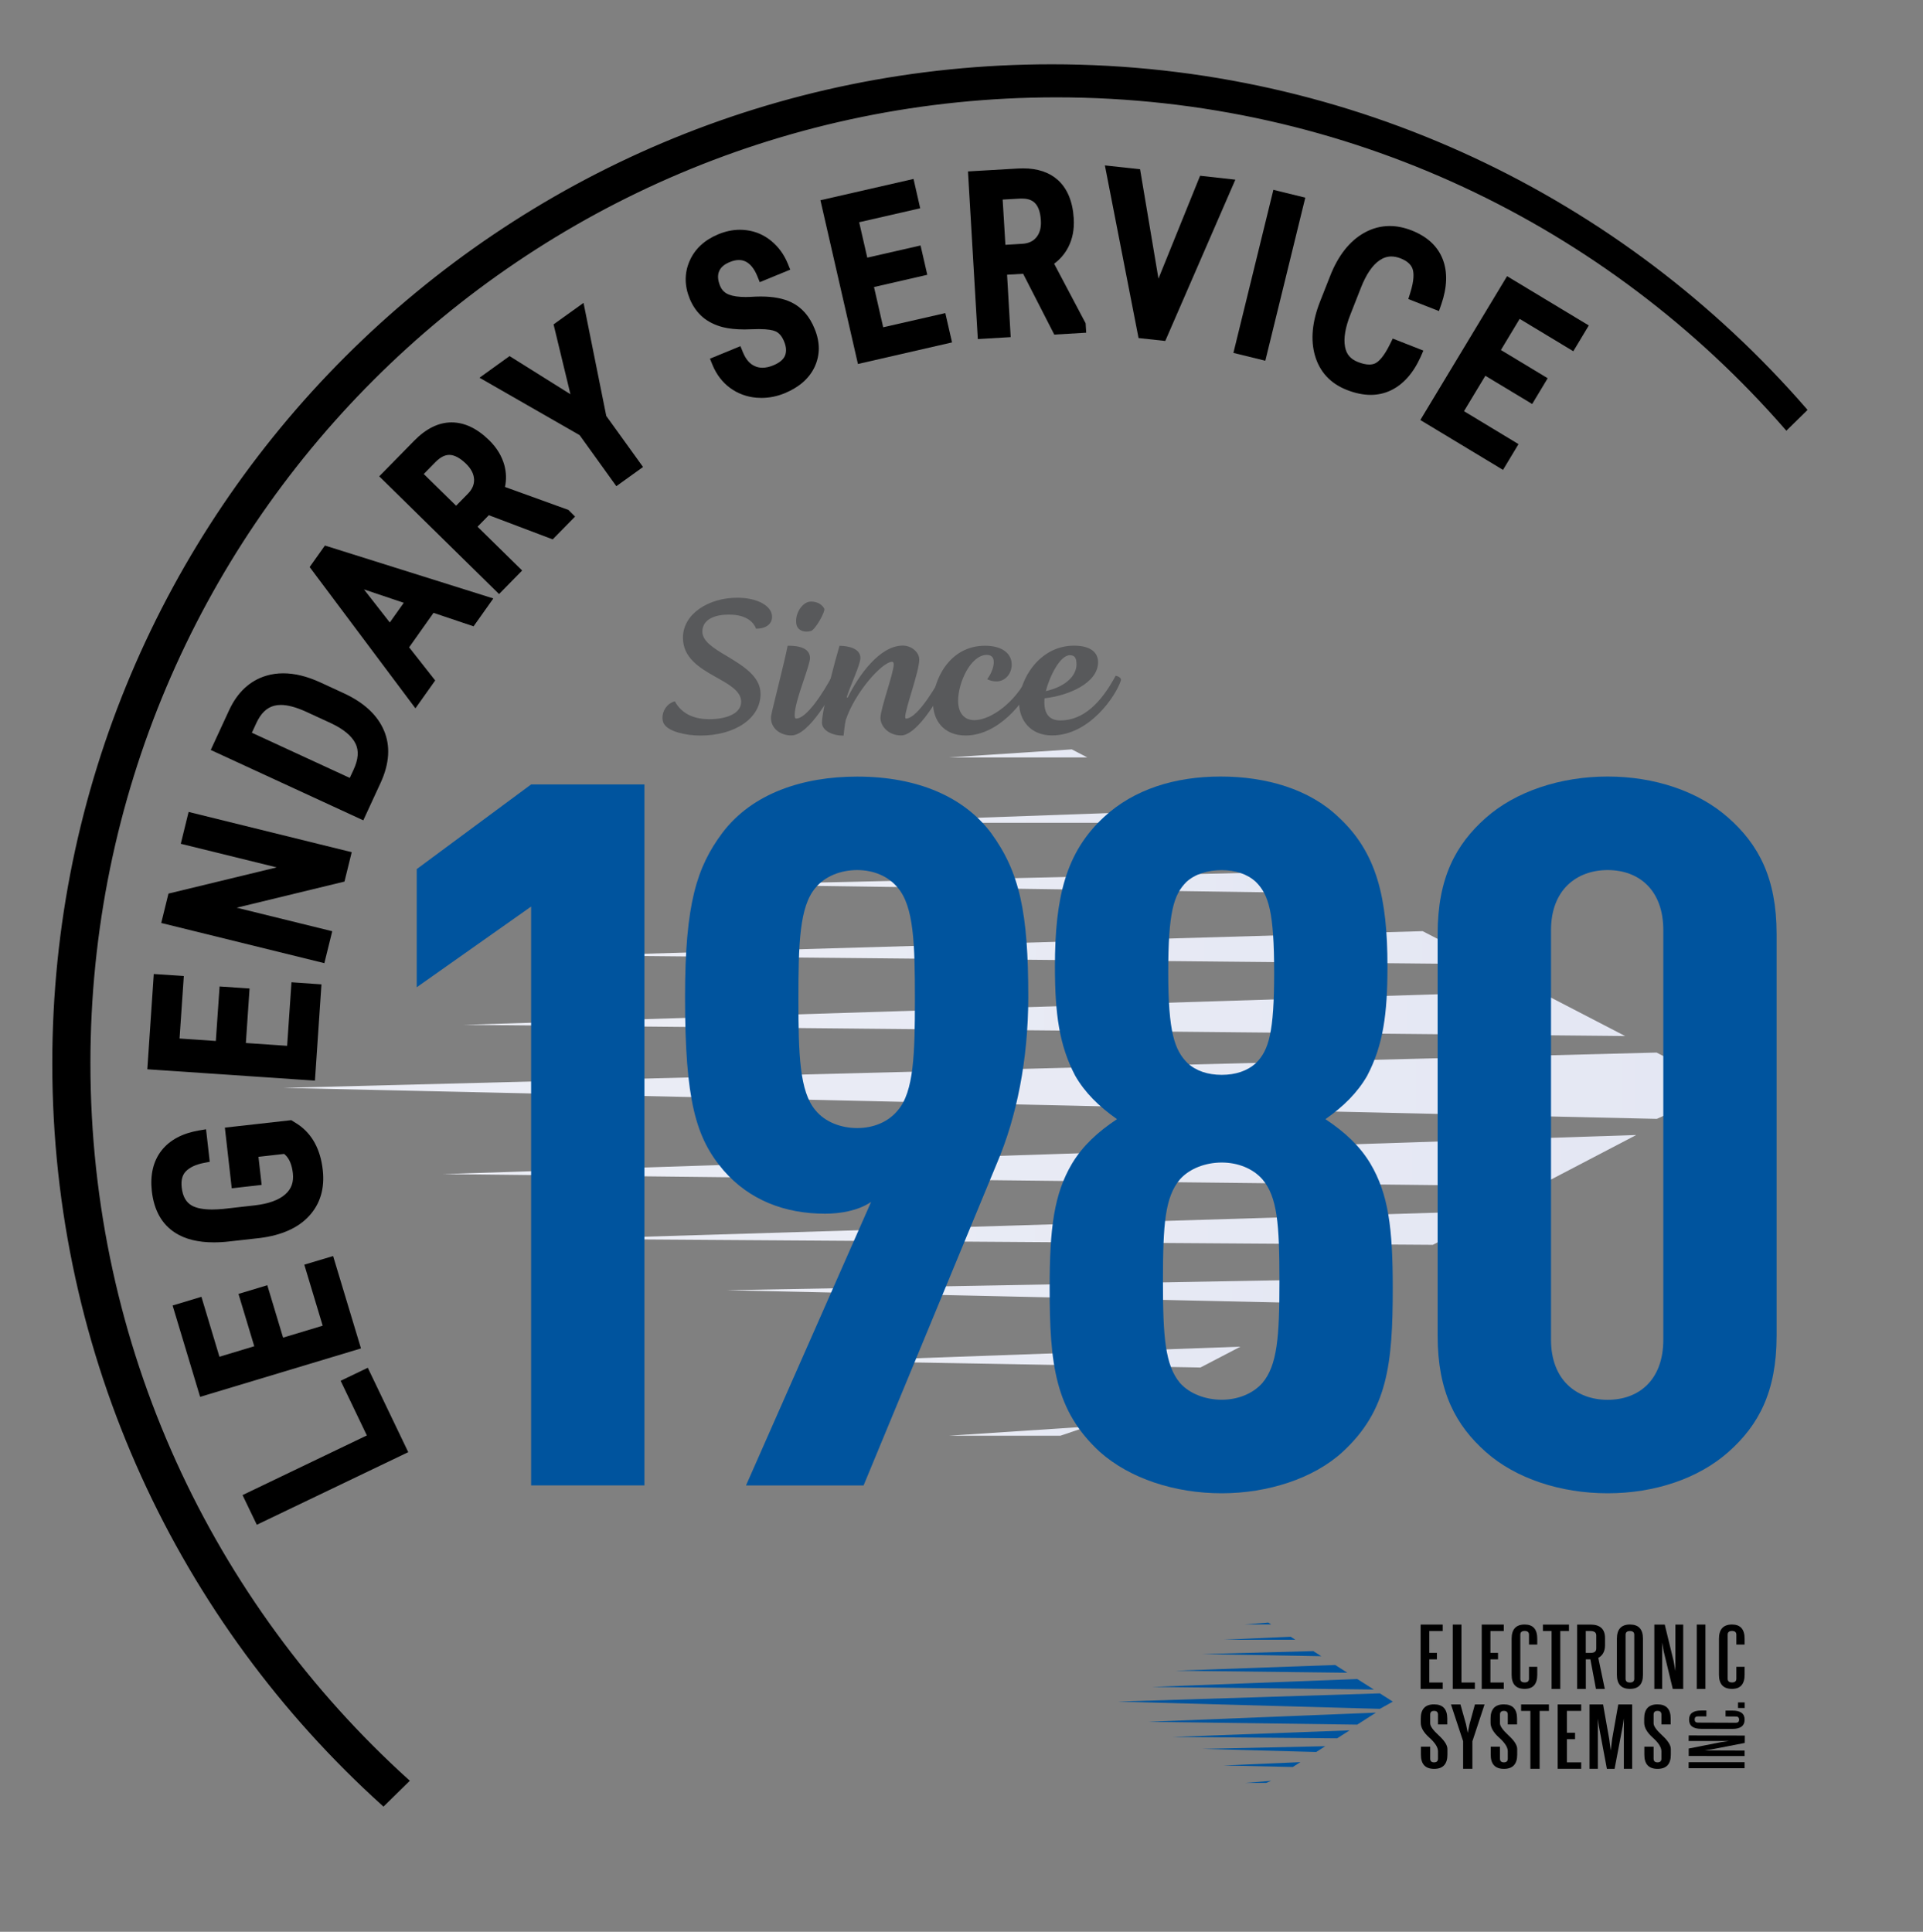 <?xml version="1.0" encoding="utf-8"?>
<!-- Generator: Adobe Illustrator 28.0.0, SVG Export Plug-In . SVG Version: 6.00 Build 0)  -->
<svg version="1.1" id="Layer_1" xmlns="http://www.w3.org/2000/svg" xmlns:xlink="http://www.w3.org/1999/xlink" x="0px" y="0px"
	 viewBox="0 0 265.61 266.86" style="enable-background:new 0 0 265.61 266.86;" xml:space="preserve">
<rect x="0" y="0" width="265.61" height="266.86" fill="#808080" stroke="none"/>
<style type="text/css">
	.st0{stroke:#000000;stroke-width:0.517;stroke-miterlimit:10;}
	.st1{fill:#00549E;}
	.st2{fill:url(#SVGID_1_);}
	.st3{fill:url(#SVGID_00000063617036242640353230000011014415538312592051_);}
	.st4{fill:url(#SVGID_00000005987633232711040480000008661751348722545282_);}
	.st5{fill:url(#SVGID_00000160179151147773025640000014295646578173169591_);}
	.st6{fill:url(#SVGID_00000047770430662704413460000002436834767031077799_);}
	.st7{fill:url(#SVGID_00000023994244607934290290000009845559249450682801_);}
	.st8{fill:url(#SVGID_00000093880438863964200400000001038355165544250771_);}
	.st9{fill:url(#SVGID_00000088129615770935706530000012672938933139768231_);}
	.st10{fill:url(#SVGID_00000129182465610857124110000014767975042995185539_);}
	.st11{fill:url(#SVGID_00000127741659584110167170000009149320755549930914_);}
	.st12{fill:url(#SVGID_00000090990496047259067210000012709697071449321903_);}
	.st13{fill:#58595B;}
</style>
<path class="st0" d="M52.96,249.21l3.27-3.21c-27.02-24.46-44-59.81-44-99.13c0-73.83,59.85-133.68,133.68-133.68
	c40.25,0,76.33,17.79,100.84,45.93l2.56-2.51C224.05,27.53,186.8,9.14,145.25,9.14C69.16,9.14,7.48,70.82,7.48,146.92
	C7.48,187.51,25.03,223.99,52.96,249.21z"/>
<g>
	<polygon points="47.05,190.74 50.67,198.29 33.5,206.53 35.47,210.63 56.39,200.6 50.8,188.94 	"/>
	<polygon points="46.01,173.51 42.03,174.7 44.57,183.13 39.1,184.78 36.92,177.54 32.94,178.74 35.12,185.97 30.31,187.42 
		27.82,179.14 23.84,180.34 27.64,192.96 49.86,186.27 	"/>
	<path d="M29.52,171.62c0.68,0,1.42-0.04,2.18-0.13l4.18-0.47c2.98-0.37,5.27-1.38,6.79-3.02c1.56-1.68,2.2-3.83,1.91-6.39
		c-0.32-2.85-1.47-4.97-3.44-6.3l-0.91-0.57l-9.17,1.03l0.95,8.38l4.13-0.47l-0.44-3.88l3.55-0.4l0.1,0.09
		c0.59,0.51,0.96,1.37,1.1,2.56c0.14,1.22-0.19,2.17-1.02,2.91c-0.9,0.81-2.33,1.33-4.26,1.55L30.85,167
		c-0.55,0.05-1.07,0.08-1.54,0.08c-1.22,0-2.17-0.18-2.81-0.54c-0.8-0.45-1.26-1.26-1.4-2.48c-0.11-1,0.07-1.73,0.55-2.23
		c0.53-0.56,1.37-0.96,2.48-1.18l0.84-0.16l-0.51-4.49l-0.97,0.16c-2.3,0.39-4.04,1.32-5.18,2.77c-1.14,1.46-1.59,3.35-1.34,5.61
		c0.3,2.65,1.39,4.59,3.25,5.77C25.58,171.18,27.36,171.62,29.52,171.62z"/>
	<polygon points="44.4,135.98 40.26,135.69 39.66,144.47 33.96,144.08 34.47,136.55 30.33,136.27 29.81,143.8 24.8,143.46 
		25.39,134.83 21.24,134.55 20.35,147.71 43.5,149.28 	"/>
	<polygon points="45.89,128.64 32.69,125.39 47.58,121.78 48.58,117.72 26.05,112.16 24.97,116.56 38.22,119.82 23.27,123.44 
		22.27,127.5 44.8,133.05 	"/>
	<path d="M52.57,108.14c1.22-2.65,1.38-5.09,0.46-7.24c-0.9-2.12-2.76-3.85-5.53-5.13l-3.25-1.5c-1.82-0.84-3.54-1.26-5.12-1.26
		c-0.82,0-1.62,0.11-2.37,0.34c-2.25,0.68-3.98,2.29-5.13,4.79l-2.52,5.46l21.07,9.72L52.57,108.14z M48.31,107.46l-13.52-6.24
		l0.62-1.34c0.62-1.34,1.42-2.12,2.47-2.39c0.27-0.07,0.58-0.11,0.9-0.11c0.97,0,2.15,0.32,3.52,0.95l3.43,1.58
		c1.72,0.81,2.85,1.75,3.37,2.8c0.49,0.99,0.4,2.18-0.27,3.63L48.31,107.46z"/>
	<path d="M42.77,78.33l14.61,19.52L60.11,94l-3.6-4.58l3.37-4.76l5.53,1.86l2.73-3.85l-23.26-7.31L42.77,78.33z M55.77,83.27
		l-1.93,2.72l-3.57-4.57L55.77,83.27z"/>
	<path d="M69.75,67.27c0.21-0.99,0.18-1.99-0.08-2.98c-0.34-1.26-1.04-2.43-2.1-3.47c-1.67-1.64-3.41-2.47-5.2-2.47
		c-1.78,0-3.51,0.85-5.15,2.52l-4.84,4.93l16.55,16.26l3.19-3.25l-6.16-6.05l1.56-1.59l8.82,3.34l3.09-3.15l-0.92-0.92L69.75,67.27z
		 M58.53,65.48l1.61-1.64c0.66-0.67,1.29-1,1.92-1c0.7,0,1.48,0.42,2.32,1.23c0.7,0.69,1.06,1.39,1.1,2.14
		c0.03,0.72-0.24,1.37-0.85,1.99l-1.63,1.66L58.53,65.48z"/>
	<polygon points="80.6,41.84 76.46,44.81 78.79,54.46 70.38,49.19 66.23,52.18 80.06,60.11 85.13,67.16 88.82,64.51 83.74,57.46 	
		"/>
	<path d="M109.3,41.76c-1.09-0.53-2.51-0.8-4.23-0.8c-0.44,0-0.91,0.02-1.37,0.05c-0.24,0.01-0.48,0.02-0.7,0.02
		c-0.96,0-1.74-0.11-2.31-0.33c-0.59-0.23-0.98-0.61-1.23-1.21c-0.32-0.79-0.37-1.44-0.14-2c0.22-0.55,0.71-0.98,1.48-1.29
		c0.45-0.19,0.87-0.28,1.26-0.28c0.33,0,0.64,0.07,0.93,0.21c0.65,0.32,1.19,0.99,1.6,1.99l0.35,0.86l4.21-1.73l-0.35-0.86
		c-0.51-1.24-1.27-2.28-2.25-3.09c-1-0.83-2.16-1.34-3.45-1.5c-0.3-0.04-0.6-0.06-0.9-0.06c-0.98,0-1.99,0.21-2.98,0.62
		c-1.91,0.79-3.25,2.03-3.97,3.69c-0.73,1.67-0.72,3.43,0.02,5.23c0.43,1.04,1.04,1.89,1.8,2.54c0.76,0.64,1.7,1.1,2.79,1.38
		c0.8,0.2,1.81,0.31,2.98,0.31c0.36,0,0.74-0.01,1.13-0.03c0.3-0.01,0.59-0.02,0.86-0.02c1.27,0,1.93,0.16,2.26,0.3
		c0.51,0.21,0.92,0.68,1.22,1.43c0.3,0.74,0.34,1.37,0.12,1.93c-0.22,0.55-0.77,1-1.62,1.35c-0.53,0.22-1.03,0.33-1.49,0.33
		c-0.36,0-0.69-0.06-1.01-0.2c-0.73-0.3-1.28-0.93-1.69-1.92l-0.35-0.86l-4.21,1.73l0.35,0.86c0.55,1.33,1.37,2.4,2.43,3.18
		c1.06,0.78,2.29,1.23,3.63,1.35c0.23,0.02,0.47,0.03,0.7,0.03c1.08,0,2.17-0.22,3.22-0.65c2-0.83,3.4-2.06,4.14-3.66
		c0.75-1.63,0.75-3.39-0.01-5.23C111.82,43.68,110.73,42.45,109.3,41.76z"/>
	<polygon points="121.99,45.21 120.72,39.65 128.08,37.96 127.15,33.91 119.79,35.59 118.67,30.7 127.1,28.77 126.18,24.72 
		113.32,27.66 118.5,50.28 131.5,47.3 130.57,43.25 	"/>
	<path d="M145.6,36.43c0.82-0.6,1.47-1.36,1.94-2.26c0.6-1.16,0.86-2.5,0.77-3.98c-0.14-2.34-0.88-4.13-2.19-5.32
		c-1.19-1.07-2.8-1.61-4.81-1.61c-0.23,0-0.46,0.01-0.71,0.02l-6.9,0.4l1.36,23.16l4.54-0.27l-0.5-8.62l2.22-0.13l4.3,8.4l4.41-0.26
		l-0.08-1.3L145.6,36.43z M138.49,27.57l2.3-0.13c0.11-0.01,0.21-0.01,0.31-0.01c1.23,0,2.51,0.36,2.67,3.03
		c0.06,0.98-0.15,1.74-0.62,2.32c-0.46,0.56-1.1,0.85-1.96,0.9l-2.32,0.14L138.49,27.57z"/>
	<polygon points="165.76,24.28 160.01,38.49 157.47,23.38 152.61,22.85 157.26,46.7 160.95,47.1 170.63,24.82 	"/>
	<rect x="163.82" y="35.75" transform="matrix(0.238 -0.971 0.971 0.238 96.659 199.311)" width="23.2" height="4.54"/>
	<path d="M196.6,48.43l-4.23-1.66l-0.38,0.77c-0.87,1.78-1.58,2.42-2.02,2.64c-0.24,0.12-0.52,0.18-0.84,0.18
		c-0.45,0-0.99-0.12-1.59-0.36c-1.01-0.4-1.57-1.06-1.76-2.09c-0.22-1.16,0.03-2.68,0.76-4.51l1.43-3.64
		c0.73-1.86,1.6-3.14,2.58-3.8c0.53-0.36,1.06-0.53,1.63-0.53c0.4,0,0.83,0.09,1.27,0.26c0.91,0.36,1.46,0.85,1.67,1.49
		c0.16,0.5,0.24,1.48-0.34,3.3l-0.26,0.83l4.23,1.66l0.32-0.91c0.82-2.37,0.89-4.47,0.21-6.23c-0.69-1.8-2.14-3.15-4.3-4
		c-1.03-0.4-2.05-0.61-3.03-0.61c-1.25,0-2.45,0.33-3.59,0.98c-1.97,1.13-3.53,3.11-4.62,5.88l-1.42,3.6
		c-1.09,2.78-1.32,5.28-0.69,7.45c0.66,2.26,2.14,3.85,4.41,4.74c1.15,0.45,2.25,0.68,3.28,0.68c0.96,0,1.88-0.2,2.72-0.59
		c1.73-0.8,3.14-2.36,4.18-4.65L196.6,48.43z"/>
	<polygon points="217.31,48.52 219.45,44.96 208.16,38.15 196.18,58.02 207.6,64.91 209.74,61.35 202.21,56.8 205.16,51.91 
		211.63,55.81 213.77,52.25 207.31,48.35 209.9,44.05 	"/>
</g>
<g>
	<g>
		<polygon class="st1" points="190.59,233.92 192.38,235.06 190.59,236.06 154.4,235.06 		"/>
		<polygon class="st1" points="187.47,231.94 189.76,233.39 159.15,233.03 		"/>
		<polygon class="st1" points="186.1,231.07 162.33,230.79 184.42,230 		"/>
		<polygon class="st1" points="182.51,228.79 166.07,228.5 181.39,228.08 		"/>
		<polygon class="st1" points="178.27,226.1 168.98,226.51 178.91,226.51 		"/>
		<polygon class="st1" points="175.58,224.4 171.94,224.4 175.18,224.14 		"/>
		<polygon class="st1" points="190.05,236.58 158.6,237.85 187.46,238.24 		"/>
		<polygon class="st1" points="186.41,239.03 161.96,239.94 184.69,240.13 		"/>
		<polygon class="st1" points="183.05,241.22 166.07,241.59 181.8,242.02 		"/>
		<polygon class="st1" points="179.62,243.42 168.98,243.88 178.56,244.09 		"/>
		<polygon class="st1" points="175.58,246 171.94,246.29 174.88,246.29 		"/>
	</g>
	<g>
		<path d="M197.42,232.42h1.85v0.89h-3.05v-8.89h3.05v0.89h-1.85v3.02h1.05v0.89h-1.05V232.42z"/>
		<path d="M201.86,232.42h1.85v0.89h-3.05v-8.89h1.2V232.42z"/>
		<path d="M205.86,232.42h1.85v0.89h-3.05v-8.89h3.05v0.89h-1.85v3.02h1.05v0.89h-1.05V232.42z"/>
		<path d="M211.19,230.25h1.14v1.1c0,1.3-0.58,1.95-1.74,1.95c-1.2,0-1.8-0.65-1.8-1.95v-4.98c0-1.3,0.6-1.96,1.8-1.96
			c1.16,0,1.74,0.65,1.74,1.96v0.81h-1.14v-1.37c0-0.34-0.2-0.51-0.6-0.51c-0.4,0-0.6,0.17-0.6,0.51v6.09c0,0.34,0.2,0.51,0.6,0.51
			c0.4,0,0.6-0.17,0.6-0.51V230.25z"/>
		<path d="M213.1,224.42h3.61v0.89h-1.2v8h-1.2v-8h-1.2V224.42z"/>
		<path d="M219.04,233.31h-1.2v-8.89h1.85c1.33,0,2,0.62,2,1.87v0.98c0,0.82-0.31,1.41-0.93,1.75l0.9,4.29h-1.22l-0.77-4.09h-0.63
			V233.31z M219.7,228.33c0.52,0,0.78-0.2,0.78-0.6v-1.82c0-0.4-0.27-0.6-0.8-0.6h-0.65v3.02H219.7z"/>
		<path d="M226.93,231.35c0,1.3-0.6,1.95-1.8,1.95c-1.2,0-1.8-0.65-1.8-1.95v-4.98c0-1.3,0.6-1.96,1.8-1.96c1.2,0,1.8,0.65,1.8,1.96
			V231.35z M225.73,225.82c0-0.34-0.2-0.51-0.6-0.51c-0.4,0-0.6,0.17-0.6,0.51v6.09c0,0.34,0.2,0.51,0.6,0.51
			c0.4,0,0.6-0.17,0.6-0.51V225.82z"/>
		<path d="M229.79,228.09l-0.21-1.19v6.41h-1.08v-8.89h1.44l1.23,5.07l0.24,1.34v-6.41h1.08v8.89h-1.44L229.79,228.09z"/>
		<path d="M234.36,233.31v-8.89h1.2v8.89H234.36z"/>
		<path d="M239.83,230.25h1.14v1.1c0,1.3-0.58,1.95-1.74,1.95c-1.2,0-1.8-0.65-1.8-1.95v-4.98c0-1.3,0.6-1.96,1.8-1.96
			c1.16,0,1.74,0.65,1.74,1.96v0.81h-1.14v-1.37c0-0.34-0.2-0.51-0.6-0.51c-0.4,0-0.6,0.17-0.6,0.51v6.09c0,0.34,0.2,0.51,0.6,0.51
			c0.4,0,0.6-0.17,0.6-0.51V230.25z"/>
	</g>
	<g>
		<path d="M198.62,236.85c0-0.34-0.18-0.51-0.54-0.51c-0.36,0-0.54,0.17-0.54,0.51v1.21c0,0.39,0.39,0.94,1.19,1.67
			c0.79,0.73,1.19,1.35,1.19,1.88v0.78c0,1.3-0.61,1.96-1.83,1.96s-1.83-0.65-1.83-1.96v-1.1h1.28v1.65c0,0.34,0.18,0.51,0.54,0.51
			c0.36,0,0.54-0.17,0.54-0.51v-1.02c0-0.55-0.4-1.17-1.19-1.88c-0.79-0.7-1.19-1.39-1.19-2.07v-0.57c0-1.3,0.61-1.96,1.83-1.96
			s1.83,0.65,1.83,1.96v0.81h-1.28V236.85z"/>
		<path d="M202.09,244.34v-3.8l-1.68-5.09h1.31l0.77,2.74l0.24,1.2l0.24-1.2l0.75-2.74h1.33l-1.68,5.09v3.8H202.09z"/>
		<path d="M208.26,236.85c0-0.34-0.18-0.51-0.54-0.51c-0.36,0-0.54,0.17-0.54,0.51v1.21c0,0.39,0.4,0.94,1.19,1.67
			c0.79,0.73,1.19,1.35,1.19,1.88v0.78c0,1.3-0.61,1.96-1.83,1.96c-1.22,0-1.83-0.65-1.83-1.96v-1.1h1.28v1.65
			c0,0.34,0.18,0.51,0.54,0.51c0.36,0,0.54-0.17,0.54-0.51v-1.02c0-0.55-0.4-1.17-1.19-1.88c-0.79-0.7-1.19-1.39-1.19-2.07v-0.57
			c0-1.3,0.61-1.96,1.83-1.96c1.22,0,1.83,0.65,1.83,1.96v0.81h-1.28V236.85z"/>
		<path d="M210.1,235.45h3.84v0.89h-1.28v8h-1.28v-8h-1.28V235.45z"/>
		<path d="M216.43,243.45h1.97v0.89h-3.25v-8.89h3.25v0.89h-1.97v3.02h1.12v0.89h-1.12V243.45z"/>
		<path d="M219.55,244.34v-8.89h1.87l0.85,4.79l0.21,1.58l0.19-1.57l0.85-4.8h1.92v8.89h-1.15v-6.95l-0.16,1.07l-1.12,5.89h-1.06
			l-1.12-5.97l-0.13-0.98v6.94H219.55z"/>
		<path d="M229.48,236.85c0-0.34-0.18-0.51-0.54-0.51c-0.36,0-0.54,0.17-0.54,0.51v1.21c0,0.39,0.39,0.94,1.19,1.67
			c0.79,0.73,1.19,1.35,1.19,1.88v0.78c0,1.3-0.61,1.96-1.83,1.96c-1.22,0-1.83-0.65-1.83-1.96v-1.1h1.28v1.65
			c0,0.34,0.18,0.51,0.54,0.51c0.36,0,0.54-0.17,0.54-0.51v-1.02c0-0.55-0.4-1.17-1.19-1.88c-0.79-0.7-1.19-1.39-1.19-2.07v-0.57
			c0-1.3,0.61-1.96,1.83-1.96c1.22,0,1.83,0.65,1.83,1.96v0.81h-1.28V236.85z"/>
	</g>
	<g>
		<path d="M236.45,241.65l-1.03,0.15l5.55,0.02l0,0.76l-7.72-0.01l0-1.03l4.42-0.87l1.16-0.17l-5.59,0l0.01-0.77l7.75,0.02
			l-0.01,1.02L236.45,241.65z"/>
		<path d="M238.34,237.11l0-0.81l0.95,0c1.13,0,1.69,0.42,1.68,1.25c0,0.86-0.57,1.28-1.69,1.28l-4.3-0.01
			c-1.13,0-1.69-0.43-1.68-1.29c0-0.83,0.57-1.24,1.69-1.24l0.7,0l0,0.81l-1.18,0c-0.29,0-0.44,0.14-0.44,0.43
			c0,0.29,0.15,0.43,0.44,0.43l5.26,0.02c0.29,0,0.44-0.14,0.44-0.43c0-0.29-0.15-0.43-0.44-0.43L238.34,237.11z"/>
		<path d="M240.06,235.94l0-0.77l0.92,0l0,0.77L240.06,235.94z"/>
		<rect x="233.24" y="243.43" width="7.73" height="0.83"/>
	</g>
</g>
<g>
	<linearGradient id="SVGID_1_" gradientUnits="userSpaceOnUse" x1="39.136" y1="149.976" x2="238.232" y2="149.976">
		<stop  offset="0" style="stop-color:#FFFFFF"/>
		<stop  offset="0" style="stop-color:#ECEEF6"/>
		<stop  offset="1" style="stop-color:#E4E7F3"/>
		<stop  offset="1" style="stop-color:#000000"/>
	</linearGradient>
	<polygon class="st2" points="228.81,145.4 238.23,150.28 228.85,154.56 39.14,150.28 	"/>
	
		<linearGradient id="SVGID_00000000906974199239711220000006079758085022098098_" gradientUnits="userSpaceOnUse" x1="64.045" y1="140.018" x2="224.474" y2="140.018">
		<stop  offset="0" style="stop-color:#FFFFFF"/>
		<stop  offset="0" style="stop-color:#ECEEF6"/>
		<stop  offset="1" style="stop-color:#E4E7F3"/>
		<stop  offset="1" style="stop-color:#000000"/>
	</linearGradient>
	<polygon style="fill:url(#SVGID_00000000906974199239711220000006079758085022098098_);" points="212.49,136.91 224.47,143.12 
		64.04,141.57 	"/>
	
		<linearGradient id="SVGID_00000067919547952180057050000014325930475176504255_" gradientUnits="userSpaceOnUse" x1="80.738" y1="130.909" x2="205.315" y2="130.909">
		<stop  offset="0" style="stop-color:#FFFFFF"/>
		<stop  offset="0" style="stop-color:#ECEEF6"/>
		<stop  offset="1" style="stop-color:#E4E7F3"/>
		<stop  offset="1" style="stop-color:#000000"/>
	</linearGradient>
	<polygon style="fill:url(#SVGID_00000067919547952180057050000014325930475176504255_);" points="205.32,133.19 80.74,131.99 
		196.5,128.63 	"/>
	
		<linearGradient id="SVGID_00000163783262409416034560000001927606556475777430_" gradientUnits="userSpaceOnUse" x1="100.334" y1="121.912" x2="186.475" y2="121.912">
		<stop  offset="0" style="stop-color:#FFFFFF"/>
		<stop  offset="0" style="stop-color:#ECEEF6"/>
		<stop  offset="1" style="stop-color:#E4E7F3"/>
		<stop  offset="1" style="stop-color:#000000"/>
	</linearGradient>
	<polygon style="fill:url(#SVGID_00000163783262409416034560000001927606556475777430_);" points="186.47,123.43 100.33,122.2 
		180.61,120.39 	"/>
	
		<linearGradient id="SVGID_00000156588286260223738220000011579505226400451249_" gradientUnits="userSpaceOnUse" x1="115.573" y1="112.793" x2="167.626" y2="112.793">
		<stop  offset="0" style="stop-color:#FFFFFF"/>
		<stop  offset="0" style="stop-color:#ECEEF6"/>
		<stop  offset="1" style="stop-color:#E4E7F3"/>
		<stop  offset="1" style="stop-color:#000000"/>
	</linearGradient>
	<polygon style="fill:url(#SVGID_00000156588286260223738220000011579505226400451249_);" points="164.26,111.92 115.57,113.66 
		167.63,113.66 	"/>
	
		<linearGradient id="SVGID_00000150787565886990448640000006519713913262202010_" gradientUnits="userSpaceOnUse" x1="131.06" y1="104.073" x2="150.181" y2="104.073">
		<stop  offset="0" style="stop-color:#FFFFFF"/>
		<stop  offset="0" style="stop-color:#ECEEF6"/>
		<stop  offset="1" style="stop-color:#E4E7F3"/>
		<stop  offset="1" style="stop-color:#000000"/>
	</linearGradient>
	<polygon style="fill:url(#SVGID_00000150787565886990448640000006519713913262202010_);" points="150.18,104.63 131.06,104.63 
		148.04,103.52 	"/>
	
		<linearGradient id="SVGID_00000019676796672824243500000007541262796428404414_" gradientUnits="userSpaceOnUse" x1="61.141" y1="160.327" x2="225.999" y2="160.327">
		<stop  offset="0" style="stop-color:#FFFFFF"/>
		<stop  offset="0" style="stop-color:#ECEEF6"/>
		<stop  offset="1" style="stop-color:#E4E7F3"/>
		<stop  offset="1" style="stop-color:#000000"/>
	</linearGradient>
	<polygon style="fill:url(#SVGID_00000019676796672824243500000007541262796428404414_);" points="226,156.79 61.14,162.19 
		212.45,163.87 	"/>
	
		<linearGradient id="SVGID_00000060741905438980486160000018324845374166338716_" gradientUnits="userSpaceOnUse" x1="78.801" y1="169.61" x2="206.925" y2="169.61">
		<stop  offset="0" style="stop-color:#FFFFFF"/>
		<stop  offset="0" style="stop-color:#ECEEF6"/>
		<stop  offset="1" style="stop-color:#E4E7F3"/>
		<stop  offset="1" style="stop-color:#000000"/>
	</linearGradient>
	<polygon style="fill:url(#SVGID_00000060741905438980486160000018324845374166338716_);" points="206.93,167.26 78.8,171.15 
		197.91,171.96 	"/>
	
		<linearGradient id="SVGID_00000044860368475804622840000016445689064361985707_" gradientUnits="userSpaceOnUse" x1="100.334" y1="178.345" x2="189.317" y2="178.345">
		<stop  offset="0" style="stop-color:#FFFFFF"/>
		<stop  offset="0" style="stop-color:#ECEEF6"/>
		<stop  offset="1" style="stop-color:#E4E7F3"/>
		<stop  offset="1" style="stop-color:#000000"/>
	</linearGradient>
	<polygon style="fill:url(#SVGID_00000044860368475804622840000016445689064361985707_);" points="189.32,176.63 100.33,178.23 
		182.75,180.06 	"/>
	
		<linearGradient id="SVGID_00000115496954631419558590000015007716005873142189_" gradientUnits="userSpaceOnUse" x1="115.573" y1="187.47" x2="171.327" y2="187.47">
		<stop  offset="0" style="stop-color:#FFFFFF"/>
		<stop  offset="0" style="stop-color:#ECEEF6"/>
		<stop  offset="1" style="stop-color:#E4E7F3"/>
		<stop  offset="1" style="stop-color:#000000"/>
	</linearGradient>
	<polygon style="fill:url(#SVGID_00000115496954631419558590000015007716005873142189_);" points="171.33,186.03 115.57,188.02 
		165.8,188.91 	"/>
	
		<linearGradient id="SVGID_00000142168451827544560070000017882725245248467609_" gradientUnits="userSpaceOnUse" x1="131.06" y1="197.7" x2="150.181" y2="197.7">
		<stop  offset="0" style="stop-color:#FFFFFF"/>
		<stop  offset="0" style="stop-color:#ECEEF6"/>
		<stop  offset="1" style="stop-color:#E4E7F3"/>
		<stop  offset="1" style="stop-color:#000000"/>
	</linearGradient>
	<polygon style="fill:url(#SVGID_00000142168451827544560070000017882725245248467609_);" points="150.18,197.07 131.06,198.33 
		146.47,198.33 	"/>
</g>
<g>
	<path class="st1" d="M73.36,205.2v-79.97l-15.8,11.15v-16.32l15.8-11.7h15.65v96.83H73.36z"/>
	<path class="st1" d="M137.74,160.59l-18.46,44.61h-16.24l17.28-39.17c-1.77,1.22-4.28,1.63-6.35,1.63c-5.61,0-10.48-1.9-14.03-5.98
		c-3.84-4.49-5.32-9.66-5.32-23.94c0-12.92,1.62-17.95,5.17-22.71c4.13-5.44,11.08-7.75,18.61-7.75c8.42,0,14.77,2.86,18.46,7.75
		c3.99,5.44,5.17,11.02,5.17,22.71C142.02,146.44,140.4,154.33,137.74,160.59z M124.01,122.64c-1.33-1.63-3.4-2.45-5.61-2.45
		c-2.22,0-4.43,0.82-5.76,2.45c-2.22,2.58-2.36,7.75-2.36,15.37s0.15,12.78,2.36,15.37c1.33,1.63,3.54,2.45,5.76,2.45
		c2.21,0,4.28-0.82,5.61-2.45c2.21-2.58,2.36-7.75,2.36-15.37S126.22,125.23,124.01,122.64z"/>
	<path class="st1" d="M185.44,200.57c-3.99,3.67-10.34,5.71-16.69,5.71c-6.5,0-12.7-2.04-16.83-5.71c-6.2-5.71-6.94-12.1-6.94-22.71
		c0-8.16,0.59-12.92,3.1-17.14c1.48-2.45,3.54-4.35,6.2-6.12c-2.51-1.77-4.43-3.67-5.76-5.98c-2.22-4.22-2.81-8.57-2.81-15.1
		c0-9.52,1.48-15.78,6.79-20.67c4.13-3.81,9.75-5.58,16.1-5.58c6.35,0,12.26,1.77,16.25,5.58c5.32,4.9,6.79,11.15,6.79,20.67
		c0,6.53-0.59,10.88-2.81,15.1c-1.33,2.31-3.25,4.22-5.76,5.98c2.66,1.77,4.73,3.67,6.2,6.12c2.51,4.22,3.1,8.98,3.1,17.14
		C192.38,188.47,191.64,194.86,185.44,200.57z M174.36,162.9c-1.33-1.5-3.4-2.31-5.61-2.31c-2.22,0-4.43,0.82-5.76,2.31
		c-2.07,2.45-2.36,6.12-2.36,14.14c0,7.62,0.3,11.56,2.36,14.01c1.33,1.5,3.54,2.31,5.76,2.31c2.21,0,4.28-0.82,5.61-2.31
		c2.07-2.45,2.36-6.39,2.36-14.01C176.72,169.02,176.43,165.35,174.36,162.9z M173.47,121.83c-1.18-1.09-2.81-1.63-4.73-1.63
		s-3.69,0.54-4.87,1.63c-1.77,1.77-2.51,4.22-2.51,12.51c0,8.3,0.89,10.74,2.66,12.51c1.18,1.09,2.81,1.63,4.73,1.63
		s3.54-0.54,4.73-1.63c1.77-1.77,2.51-4.22,2.51-12.51C175.98,126.04,175.25,123.6,173.47,121.83z"/>
	<path class="st1" d="M238.74,200.57c-4.13,3.67-10.19,5.71-16.69,5.71c-6.5,0-12.7-2.04-16.83-5.71s-6.65-8.3-6.65-16.05v-55.49
		c0-7.75,2.51-12.38,6.65-16.05s10.34-5.71,16.83-5.71c6.5,0,12.55,2.04,16.69,5.71s6.65,8.3,6.65,16.05v55.49
		C245.39,192.28,242.88,196.9,238.74,200.57z M229.74,128.49c0-5.58-3.4-8.3-7.68-8.3c-4.28,0-7.83,2.72-7.83,8.3v56.58
		c0,5.58,3.54,8.3,7.83,8.3c4.28,0,7.68-2.72,7.68-8.3V128.49z"/>
</g>
<g>
	<path class="st13" d="M91.79,100.11c-0.21-0.24-0.29-0.6-0.29-0.98c0-0.9,0.59-1.95,1.71-2.25c1.06,1.95,3,2.47,4.77,2.47
		c2.15,0,4.39-0.68,4.39-2.41c0-1.52-1.77-2.44-3.65-3.5c-2.12-1.19-4.39-2.6-4.39-5.34c0-3.34,3.59-5.53,7.51-5.53
		c2.74,0,4.8,1.11,4.8,2.63c0,1.03-0.88,1.65-2.21,1.65c-0.27-0.76-1.18-1.95-3.74-1.95c-2.33,0-3.68,0.87-3.68,2.36
		c0,1.33,1.62,2.33,3.42,3.39c2.18,1.33,4.62,2.77,4.62,5.21c0,3.34-3.48,5.75-8.34,5.75C94.74,101.6,92.47,101.08,91.79,100.11z"/>
	<path class="st13" d="M106.49,99.18c0-0.11,0-0.24,0.03-0.35c0.18-1,1.86-7.46,2.27-9.63c1.59-0.03,3.09,0.35,3.09,1.71
		c0,1.08-2.12,5.91-2.12,7.89c0,0.27,0.06,0.46,0.21,0.46c1.44,0,3.71-3.53,4.98-5.89c0.44,0.03,0.77,0.19,0.85,0.57
		c-0.82,1.87-4.06,7.65-6.48,7.65C107.75,101.6,106.49,100.6,106.49,99.18z M111.38,87.25c-0.5,0-1-0.19-1.27-0.68
		c-0.12-0.24-0.15-0.52-0.15-0.81c0-1.22,0.94-2.66,2.06-2.66c0.94,0,1.56,0.46,1.83,0.98c0.18,0.38-1.24,2.93-1.86,3.09
		C111.82,87.22,111.61,87.25,111.38,87.25z"/>
	<path class="st13" d="M113.53,99.84c0-1.79,1.86-8.76,2.42-10.63c1.18,0,2.89,0.35,2.89,1.68c0,0.95-1.41,3.82-1.89,5.42l0.12,0.08
		c1.53-3.12,4.45-7.21,7.63-7.21c1.18,0,2.27,0.9,2.27,1.93c0,1.66-1.94,6.78-1.94,7.92c0,0.14,0.03,0.24,0.09,0.24
		c1.33,0,3.42-3.12,4.95-5.89c0.53,0.03,0.8,0.38,0.82,0.62c-1.8,3.61-4.51,7.59-6.42,7.59c-1.86,0-2.86-1.38-2.86-2.41
		c0-1.3,1.83-6.21,1.83-7.38c0-0.24-0.06-0.38-0.21-0.38c-1.38,0-5.15,4.23-6.42,8.06c-0.15,0.65-0.24,1.74-0.29,2.14
		C114.88,101.63,113.53,100.87,113.53,99.84z"/>
	<path class="st13" d="M128.87,97.07c0-2.96,2.15-7.87,7.19-7.87c2.47,0,3.68,1.17,3.68,2.6c0,1.22-0.85,2.33-2.12,2.33
		c-0.38,0-0.8-0.08-1.27-0.3c0.62-0.84,0.91-1.74,0.91-2.36c0-0.7-0.35-1-0.97-1c-2.21,0-3.95,3.82-3.95,6.32
		c0,1.63,0.77,2.69,2.24,2.69c2.33,0,5.74-2.55,7.42-6.1c0.32,0,0.85,0.41,0.74,0.76c-1.15,2.79-4.83,7.46-9.37,7.46
		C130.34,101.6,128.87,99.51,128.87,97.07z"/>
	<path class="st13" d="M154.82,94c-0.65,2.06-4.3,7.59-9.51,7.59c-3.06,0-4.54-2.2-4.54-4.45c0-3.31,2.83-7.95,7.57-7.95
		c2.47,0,3.33,1.08,3.33,2.28c0,2.93-4.18,4.64-7.39,4.99c-0.03,0.19-0.03,0.35-0.03,0.54c0,1.76,0.82,2.52,2.21,2.52
		c3.18,0,5.63-2.44,7.63-6.16C154.43,93.38,154.93,93.65,154.82,94z M144.45,95.47c2.86-0.65,4.24-2.2,4.24-3.69
		c0-0.84-0.21-1.27-0.91-1.27C146.42,90.5,144.98,93.41,144.45,95.47z"/>
</g>
</svg>
